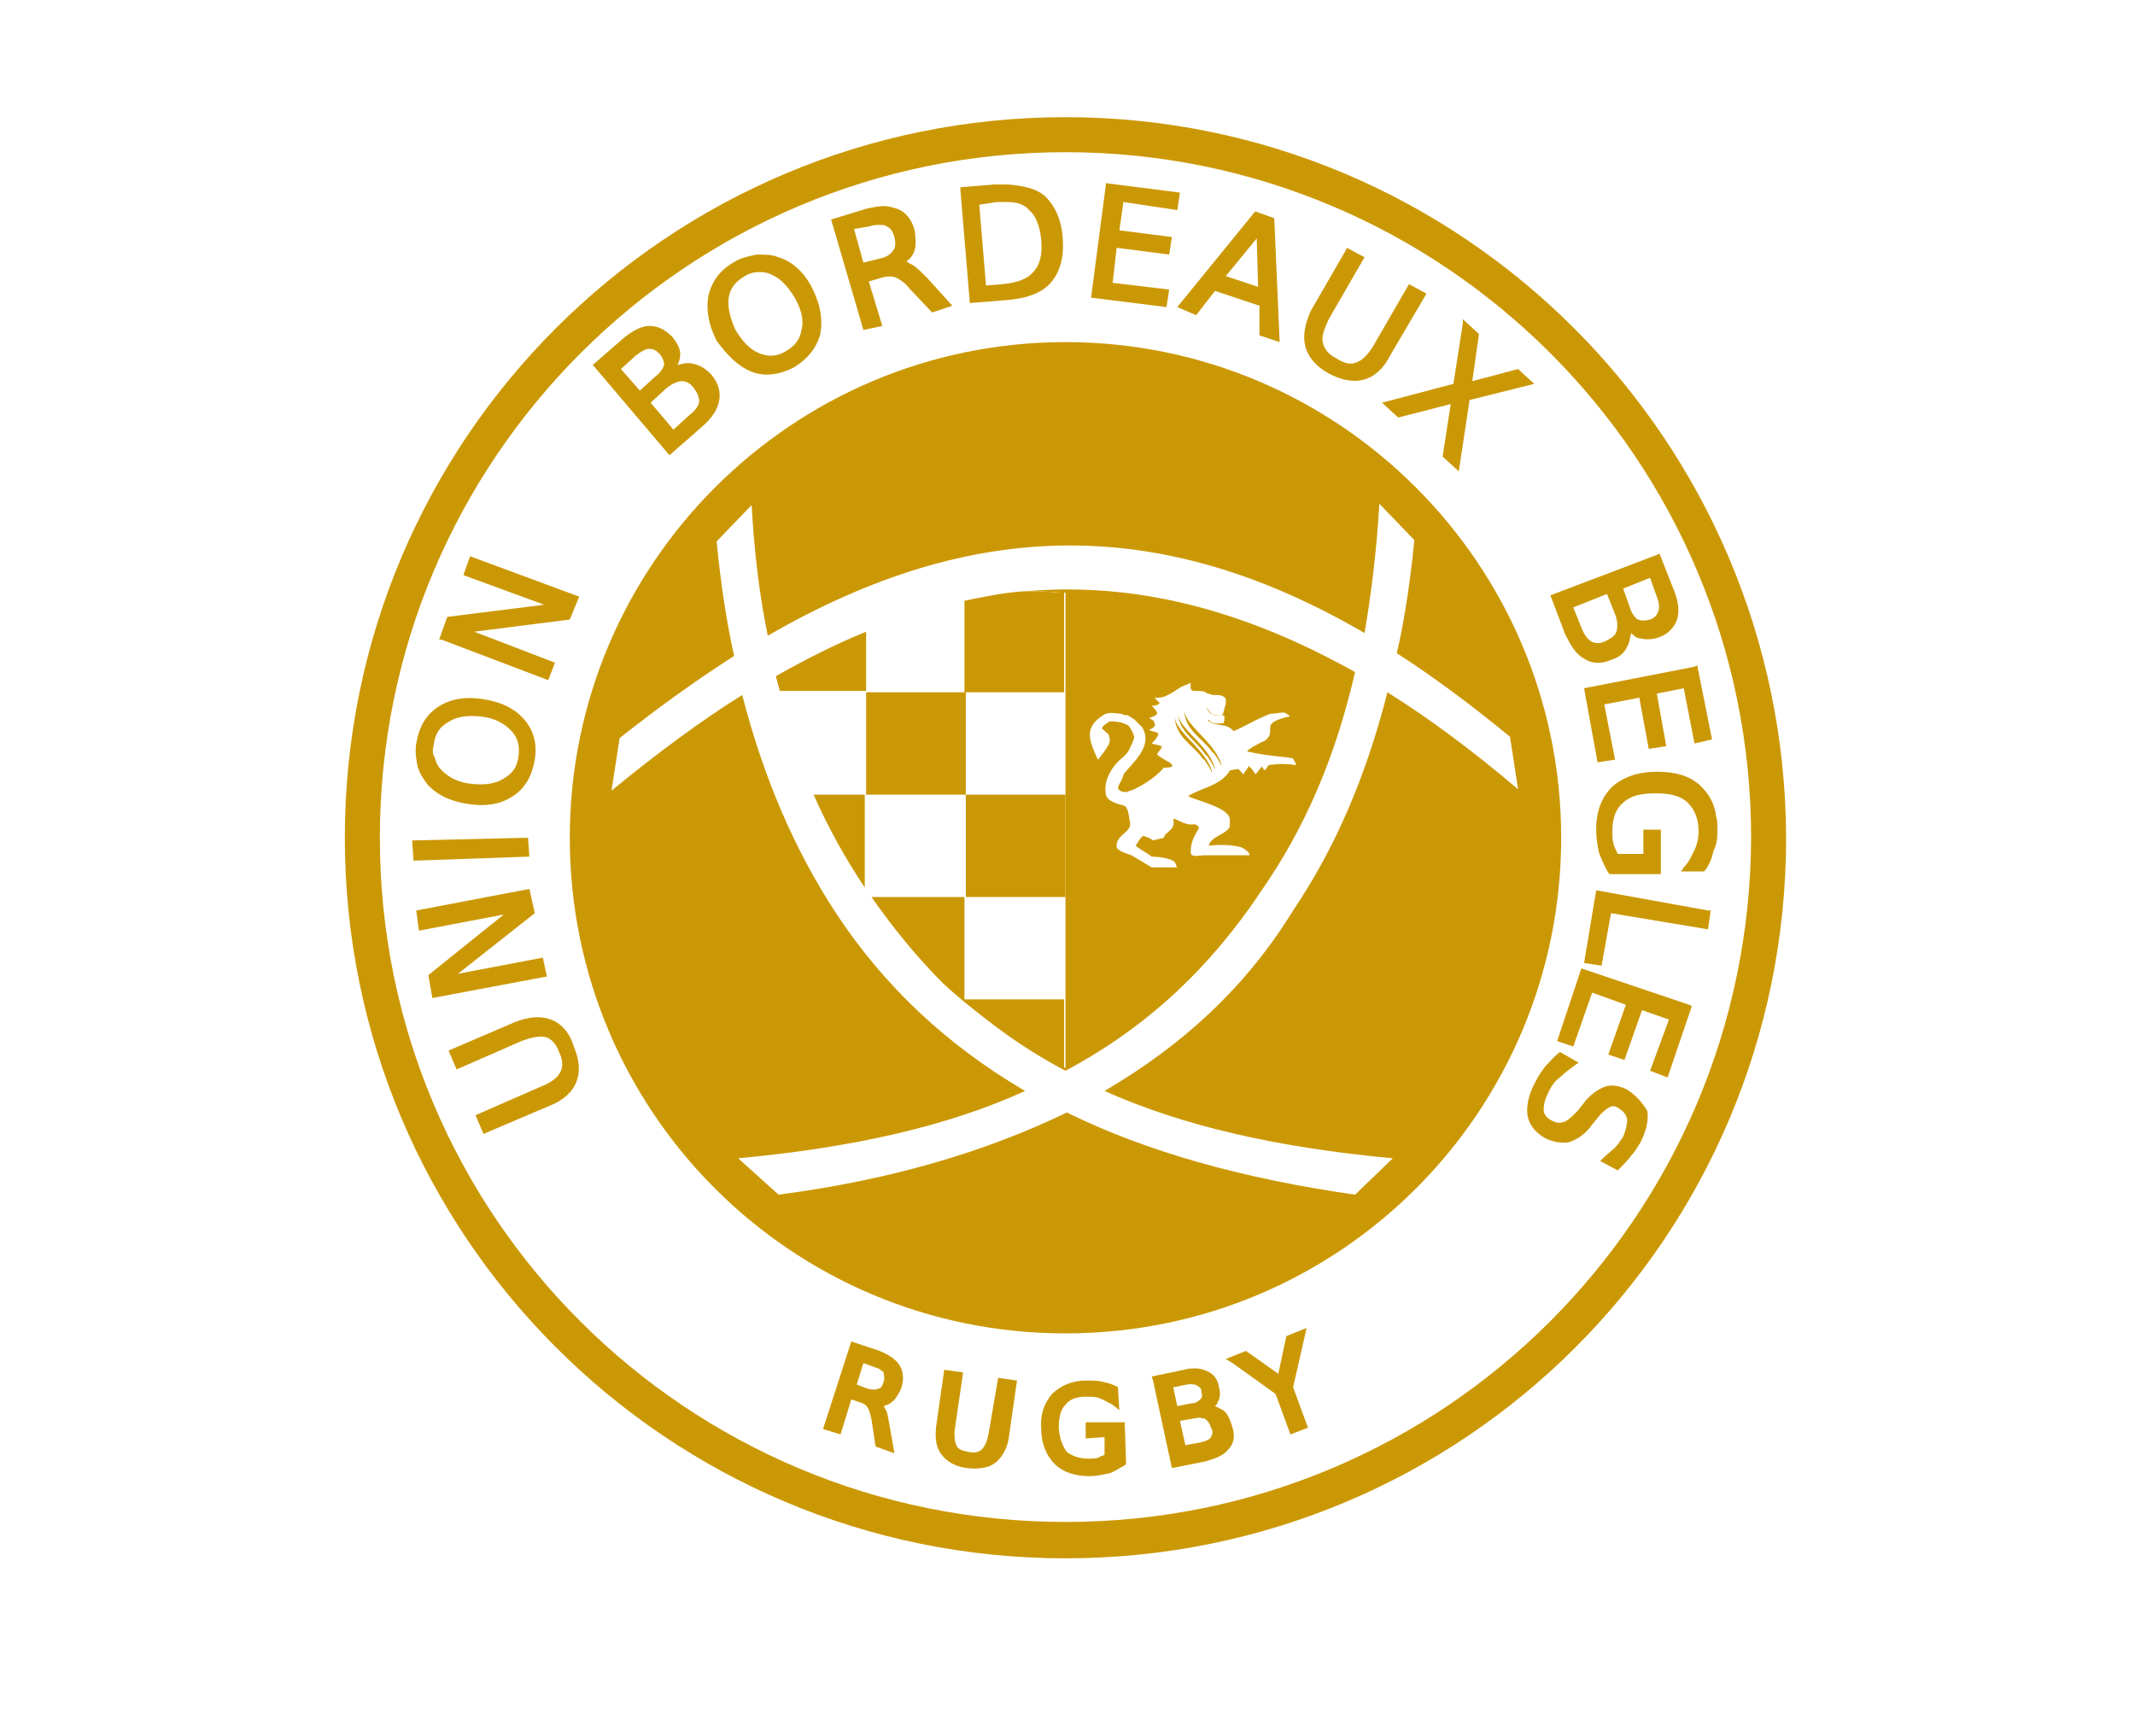 <?xml version="1.0" encoding="utf-8"?>
<!-- Generator: Adobe Illustrator 26.5.0, SVG Export Plug-In . SVG Version: 6.00 Build 0)  -->
<svg version="1.1" id="Calque_1" xmlns="http://www.w3.org/2000/svg" xmlns:xlink="http://www.w3.org/1999/xlink" x="0px" y="0px"
	 viewBox="0 0 158.5 128.9" style="enable-background:new 0 0 158.5 128.9;" xml:space="preserve">
<style type="text/css">
	.st0{fill:#CB9805;}
</style>
<path class="st0" d="M79.1,8.7c-29.5,0-53.5,23.9-53.5,53.5c0,29.5,23.9,53.5,53.5,53.5s53.5-23.9,53.5-53.5
	C132.5,32.7,108.6,8.7,79.1,8.7z M79.1,113C51,113,28.2,90.3,28.2,62.2c0-28.1,22.8-50.9,50.9-50.9s50.9,22.8,50.9,50.9
	C129.9,90.3,107.2,113,79.1,113z"/>
<path class="st0" d="M79.1,25.4c-20.3,0-36.8,16.5-36.8,36.8C42.3,82.5,58.7,99,79.1,99s36.8-16.5,36.8-36.8
	C115.9,41.9,99.4,25.4,79.1,25.4z M103.4,86l-2.8,2.7c-8.4-1.2-15.5-3.2-21.4-6.1c-6,2.9-13,5-21.4,6.1L54.8,86
	c8.6-0.8,15.6-2.4,21.3-5c-5.8-3.4-10.5-7.8-14.1-13.3c-3-4.6-5.3-9.9-6.9-16.1c-3.2,2-6.4,4.4-9.7,7.1l0.6-3.9
	c2.9-2.3,5.7-4.3,8.5-6.1c-0.6-2.7-1-5.5-1.3-8.5l2.6-2.7c0.2,3.6,0.6,6.8,1.2,9.7c15.2-8.8,29.2-9,44.3-0.2
	c0.5-2.9,0.9-6.1,1.1-9.6l2.6,2.7c-0.3,3-0.7,5.8-1.3,8.4c2.8,1.8,5.6,3.9,8.4,6.2l0.6,3.9c-3.3-2.8-6.5-5.2-9.7-7.2
	c-1.6,6.3-3.9,11.6-7,16.2C92.5,73.3,87.8,77.6,82,81C87.8,83.6,94.8,85.2,103.4,86z"/>
<path class="st0" d="M76.1,43.9c0.9,0,1.7,0,2.6,0.1c0.1,0,0.2,0,0.4,0v7.4V59v7.6v7.6v5.1c-3.3-1.9-6.3-3.9-9-6.4
	c2.6,2.6,5.6,4.8,9,6.6c6-3.2,10.7-7.6,14.5-13.3c3.2-4.6,5.5-9.8,7-16.3C92.2,45.2,84.2,43.2,76.1,43.9z M81.9,53.1
	c0.4-0.3,1.1-0.1,1.4-0.1c0.1,0.1,0.2,0.1,0.4,0.1c0.2,0.1,0.3,0.2,0.5,0.3c0.2,0.2,0.4,0.4,0.6,0.6c0.8,1.4-0.6,2.5-1.4,3.5
	c0,0,0,0,0,0.1c-0.2,0.4-0.2,0.5-0.3,0.6c-0.1,0.3-0.1,0.2-0.1,0.3c0,0,0,0.2,0.4,0.3c0.1,0,0.2,0,0.3,0c0.1-0.1,0.3-0.1,0.5-0.2
	c0.8-0.4,1.6-0.9,2.2-1.6c0.1,0,0.8,0,0.6-0.2c0,0,0-0.1-0.1-0.1c0,0,0-0.1-0.1-0.1c0,0-0.9-0.5-0.9-0.6c0.1-0.2,0.5-0.6,0.3-0.6
	c-0.2-0.1-0.4-0.1-0.7-0.2c0.1-0.1,0.7-0.7,0.4-0.8c-0.2-0.1-0.4-0.1-0.6-0.2c0.2-0.1,0.6-0.3,0.4-0.5c0-0.2-0.1-0.2-0.4-0.4
	c0.1,0,0.7-0.2,0.6-0.4c-0.1-0.2-0.2-0.3-0.4-0.5c0.2,0,0.4,0,0.6-0.2c-0.1-0.1-0.3-0.3-0.4-0.4c0.8,0.1,1.3-0.4,2-0.8
	c0.2-0.1,0.5-0.2,0.7-0.3c0,0.3-0.1,0.6,0.3,0.6c0.2,0,0.7,0,0.8,0.1c0.1,0.1,0.3,0.1,0.5,0.2c0.3,0,0.7,0,0.8,0.1
	C91,51.8,91,51.9,91,52c0,0.1,0,0.1,0,0.3c-0.1,0.2-0.1,0.4-0.2,0.7c0,0-0.1,0.1-0.2,0.1c-0.1,0-0.2,0-0.3,0c-0.1,0-0.2,0-0.3-0.1
	c-0.1,0-0.2-0.2-0.3-0.3c-0.1-0.2-0.1-0.1-0.1-0.1c-0.1-0.1,0.2,0.3,0.2,0.3c0.2,0.3,1.2,0.1,1.1,0.3c0,0.1,0,0.5-0.1,0.5
	c-0.3,0-0.8,0.1-1-0.2c-0.1-0.1-0.2,0-0.1,0c0.5,0.5,1.3,0.1,1.9,0.8c0.1-0.1,0.2-0.1,0.4-0.2c0.8-0.4,1.5-0.8,2.3-1.1
	c0.3,0,0.7-0.1,1-0.1c0.1,0,0.6,0.3,0.4,0.3c-0.4,0.1-1.4,0.3-1.4,0.8c0,0.5,0,0.7-0.4,1c-0.3,0.1-1.4,0.7-1.3,0.8
	c0.9,0.2,1.7,0.3,2.6,0.4c0.3,0,0.6,0.1,0.8,0.1c0,0.1,0.3,0.5,0.2,0.5c-0.7-0.1-1.3-0.1-2,0c-0.1,0.1-0.2,0.3-0.3,0.4
	c-0.1-0.1-0.2-0.2-0.2-0.3c-0.2,0.2-0.3,0.4-0.5,0.6c0-0.1-0.5-0.7-0.5-0.6c-0.1,0.2-0.3,0.4-0.4,0.6c-0.1-0.1-0.3-0.4-0.4-0.4
	l-0.6,0.1c-0.6,1.1-2.1,1.3-3.1,1.9c0.1,0,0.1,0.1,0.2,0.1c0.7,0.3,2.8,0.8,2.9,1.6c0,0.2,0,0.4,0,0.6c-0.4,0.6-1.1,0.6-1.5,1.2
	c0,0.1,0,0.1-0.1,0.2c0.7-0.1,1.7-0.1,2.4,0.1c0.2,0,0.9,0.6,0.6,0.6c-1.1,0-2.2,0-3.3,0c-0.3,0-1,0.2-1-0.2c0-0.8,0.2-1.1,0.6-1.8
	c0-0.1,0-0.1-0.1-0.2c-0.1,0-0.1-0.1-0.2-0.1c-0.6,0.1-1-0.2-1.5-0.4c0,0-0.1,0-0.1,0c0.2,0.9-0.6,0.9-0.7,1.4
	c-0.3,0.1-0.5,0.1-0.8,0.2c-0.1-0.1-0.7-0.4-0.8-0.3c-0.2,0.2-0.3,0.4-0.5,0.7c0.4,0.3,0.8,0.5,1.2,0.8c0.4,0,1.4,0.1,1.7,0.4
	c0.1,0.1,0.1,0.3,0.2,0.4c-0.6,0-1.2,0-1.9,0c-0.5-0.3-1-0.6-1.5-0.9c-0.3-0.1-1-0.3-1.1-0.6c-0.1-0.9,1.1-1.1,1-1.8
	c-0.1-0.4-0.1-1.2-0.5-1.3c-0.4-0.1-1.2-0.3-1.3-0.8c-0.2-1,0.4-2.1,1.3-2.8c0.2-0.2,0.4-0.4,0.5-0.7c0.1-0.2,0.2-0.4,0.3-0.7
	c0-0.3-0.2-0.6-0.4-0.9c-0.1-0.1-0.2-0.1-0.4-0.2c-0.2-0.1-1-0.2-1.1-0.1c-0.2,0.2-0.4,0.2-0.5,0.5c0.2,0.1,0.3,0.3,0.5,0.4
	c0,0.2,0.2,0.4,0,0.8c-0.3,0.5-0.4,0.6-0.7,1c0,0-0.1,0.1-0.1,0.1C81,55.2,80.3,54.1,81.9,53.1z"/>
<path class="st0" d="M79,74.2h-7.4v-7.6h-6.9c1.6,2.3,3.4,4.5,5.3,6.4c2.7,2.5,5.7,4.5,9,6.4V74.2z"/>
<path class="st0" d="M60.4,59c1.1,2.5,2.4,4.8,3.8,6.9V59H60.4z"/>
<path class="st0" d="M79,51.4V44c-0.1,0-0.2,0-0.4,0c-0.9-0.1-1.7-0.1-2.6-0.1c-1.5,0.1-2.9,0.4-4.4,0.7v6.8H79z"/>
<rect x="71.7" y="59" class="st0" width="7.4" height="7.6"/>
<path class="st0" d="M64.3,46.9c-2.2,0.9-4.4,2-6.7,3.3c0.1,0.4,0.2,0.8,0.3,1.1h6.4V46.9z"/>
<rect x="64.3" y="51.4" class="st0" width="7.4" height="7.6"/>
<path class="st0" d="M89.4,55.9c0,0,0.1,0.2,0.2,0.2c0.2,0.3,0.3,0.4,0.6,1c-0.1-0.5-0.4-1-0.8-1.5c-0.8-1-1.9-1.8-2-2.7
	c0,0,0,0,0,0C87.6,54.4,88.7,54.9,89.4,55.9z"/>
<path class="st0" d="M89.2,56.2c0,0,0.1,0.2,0.2,0.2c0.2,0.3,0.3,0.4,0.6,1c-0.1-0.5-0.4-1-0.8-1.5c-0.8-1-1.9-1.8-2-2.7
	c0,0,0,0,0,0C87.3,54.7,88.4,55.2,89.2,56.2z"/>
<path class="st0" d="M89.9,55.7c0,0,0.1,0.2,0.2,0.2c0.2,0.3,0.3,0.4,0.6,1c-0.1-0.5-0.4-1-0.8-1.5c-0.8-1-1.9-1.8-2-2.7
	c0,0,0,0,0,0C88,54.2,89.1,54.7,89.9,55.7z"/>
<path class="st0" d="M49.7,33.8l2.4-2.1c0.7-0.6,1.2-1.3,1.3-2c0.1-0.7-0.1-1.3-0.6-1.9c-0.4-0.4-0.8-0.7-1.4-0.8
	c-0.4-0.1-0.7,0-1.1,0.1c0.1-0.2,0.2-0.5,0.2-0.8c0-0.4-0.2-0.8-0.6-1.3c-0.5-0.5-1-0.8-1.7-0.8c-0.6,0-1.3,0.4-1.9,0.9l-2.3,2
	l0.1,0.1L49.7,33.8z M50.6,28.3L50.6,28.3L50.6,28.3L50.6,28.3L50.6,28.3c0.3,0,0.6,0.1,0.9,0.5c0.3,0.4,0.4,0.7,0.4,1
	c0,0.3-0.3,0.7-0.7,1L50,31.9l-1.7-2l1.2-1.1C49.9,28.5,50.3,28.3,50.6,28.3z M47.2,26.4c0.4-0.3,0.7-0.5,1-0.5l0,0h0h0h0
	c0.3,0,0.5,0.1,0.8,0.4c0.2,0.3,0.3,0.5,0.3,0.8c-0.1,0.3-0.3,0.6-0.7,0.9l-1.1,1l-1.4-1.6L47.2,26.4z"/>
<path class="st0" d="M55.8,27.6L55.8,27.6L55.8,27.6c1,0.4,2.1,0.2,3.1-0.3c1-0.6,1.7-1.4,2-2.5v0c0.2-1.1,0-2.2-0.6-3.4
	c-0.6-1.2-1.5-2-2.5-2.3h0c-0.5-0.2-1-0.2-1.6-0.2c-0.5,0.1-1.1,0.2-1.6,0.5c-1.1,0.6-1.7,1.4-2,2.5c-0.2,1.1,0,2.2,0.6,3.4
	C54,26.4,54.8,27.2,55.8,27.6z M54.1,22.1c0.1-0.7,0.5-1.2,1.2-1.6c0.3-0.2,0.7-0.3,1-0.3v0c0.3,0,0.6,0,1,0.2h0l0,0
	c0.7,0.3,1.2,0.9,1.7,1.7c0.5,0.9,0.7,1.7,0.5,2.4v0v0c-0.1,0.7-0.5,1.2-1.2,1.6c-0.7,0.4-1.3,0.4-2,0.1l0,0
	c-0.7-0.3-1.2-0.9-1.7-1.7C54.2,23.6,54,22.8,54.1,22.1z"/>
<path class="st0" d="M65.5,24.2l-1-3.3l1-0.3c0.4-0.1,0.7-0.1,1,0l0,0h0c0.2,0.1,0.6,0.3,1,0.8l0,0l1.7,1.8l1.5-0.5l-1.9-2.1l0,0
	c-0.4-0.4-0.7-0.7-1-0.9c-0.2-0.1-0.4-0.2-0.5-0.3c0.3-0.2,0.5-0.5,0.6-0.8v0c0.1-0.4,0.1-0.9,0-1.5c-0.2-0.8-0.7-1.4-1.3-1.6
	c-0.3-0.1-0.7-0.2-1-0.2h0c-0.4,0-0.8,0.1-1.3,0.2l-2.6,0.8l2.4,8.2L65.5,24.2z M64.6,16.8c0.2-0.1,0.5-0.1,0.7-0.1
	c0.2,0,0.4,0,0.5,0.1l0,0l0,0c0.3,0.1,0.5,0.4,0.6,0.8c0.1,0.4,0.1,0.8-0.1,1c-0.2,0.3-0.5,0.5-1,0.6l-1.2,0.3l-0.7-2.5L64.6,16.8z"
	/>
<path class="st0" d="M72,22.5l2.5-0.2c1.6-0.1,2.8-0.5,3.5-1.3c0.7-0.8,1-1.9,0.9-3.3c-0.1-1.4-0.6-2.5-1.4-3.2l0,0
	c-0.6-0.5-1.5-0.7-2.6-0.8c-0.4,0-0.7,0-1.1,0l-2.5,0.2l0,0.2L72,22.5z M74,15c0.3,0,0.5,0,0.8,0c0.7,0,1.3,0.2,1.6,0.6l0,0l0,0
	c0.5,0.4,0.8,1.2,0.9,2.2c0.1,1.1-0.1,1.9-0.6,2.4v0l0,0c-0.4,0.5-1.2,0.8-2.3,0.9l-1.2,0.1l-0.5-6L74,15z"/>
<polygon class="st0" points="86.8,21.5 82.6,21 82.9,18.4 86.8,18.9 87,17.6 83.1,17.1 83.4,15 87.4,15.6 87.6,14.3 82.1,13.6 
	82.1,13.7 81,22.1 86.6,22.8 "/>
<path class="st0" d="M88.8,23.4l1.4-1.8l3.3,1.1l0,2.2l1.5,0.5l-0.4-9.2l-1.4-0.5l-0.1,0.1l-5.7,7L88.8,23.4z M93.3,17.7l0.1,3.6
	L91,20.5L93.3,17.7z"/>
<path class="st0" d="M96.9,25.7L96.9,25.7c0.2,0.8,0.8,1.5,1.7,2c0.9,0.5,1.8,0.7,2.6,0.5c0.8-0.2,1.5-0.8,2-1.8l2.7-4.6l-1.3-0.7
	l-2.6,4.5c-0.4,0.7-0.9,1.2-1.3,1.3c0,0,0,0,0,0c-0.4,0.2-0.9,0.1-1.5-0.3c-0.6-0.3-0.9-0.7-1-1.2c-0.1-0.4,0.1-1,0.5-1.8l2.6-4.5
	l-1.3-0.7l0,0l-0.1,0.2l-2.6,4.5C96.9,24,96.7,24.9,96.9,25.7L96.9,25.7z"/>
<polygon class="st0" points="103.8,31 107.7,30 107.1,33.9 108.3,35 109.1,29.7 113.9,28.5 112.7,27.4 109.3,28.3 109.8,24.8 
	108.6,23.7 108.6,24 107.9,28.5 102.6,29.9 "/>
<path class="st0" d="M40.9,75.7c-0.8-0.3-1.7-0.2-2.7,0.2l-4.9,2.1h0l0.6,1.4l4.8-2.1c0.8-0.3,1.4-0.4,1.8-0.3l0,0
	c0.4,0.1,0.8,0.5,1,1.1c0.3,0.6,0.3,1.1,0.1,1.5c-0.2,0.4-0.7,0.8-1.5,1.1l-4.8,2.1l0.6,1.4l0.2-0.1l4.7-2c1-0.4,1.7-1,2-1.8l0,0
	c0.3-0.8,0.2-1.6-0.2-2.6C42.3,76.7,41.7,76,40.9,75.7z"/>
<polygon class="st0" points="40.3,71.1 34,72.3 39.7,67.8 39.3,66 30.9,67.6 31.1,69.1 37.4,67.9 31.8,72.4 32.1,74.1 40.6,72.5 "/>
<polygon class="st0" points="39.2,62.2 30.6,62.4 30.7,63.9 30.8,63.9 39.3,63.6 "/>
<path class="st0" d="M31.7,58.2c0.7,0.8,1.7,1.3,3.1,1.5c1.3,0.2,2.4,0,3.3-0.6l0,0c0.9-0.6,1.4-1.5,1.6-2.7c0.2-1.2-0.1-2.2-0.8-3
	c-0.7-0.8-1.7-1.3-3.1-1.5c-1.3-0.2-2.4,0-3.3,0.6c-0.9,0.6-1.4,1.5-1.6,2.7c-0.1,0.6,0,1.2,0.1,1.7C31.1,57.3,31.4,57.8,31.7,58.2z
	 M32.2,55.3c0.1-0.8,0.4-1.3,1.1-1.7l0,0l0,0c0.6-0.4,1.4-0.5,2.4-0.4c1,0.1,1.7,0.5,2.2,1l0,0c0.5,0.5,0.7,1.1,0.6,1.9
	c-0.1,0.8-0.4,1.3-1.1,1.7c-0.6,0.4-1.4,0.5-2.4,0.4c-1-0.1-1.7-0.5-2.2-1c-0.3-0.3-0.4-0.5-0.5-0.9v0l0,0c0,0,0,0,0,0
	C32.1,56,32.1,55.7,32.2,55.3z"/>
<polygon class="st0" points="32.2,56.3 32.2,56.3 32.2,56.3 "/>
<polygon class="st0" points="40.7,50.5 41.2,49.2 35.2,46.9 42.3,46 43,44.3 34.9,41.3 34.4,42.7 40.4,44.9 33.2,45.8 32.6,47.5 
	32.8,47.5 "/>
<path class="st0" d="M117.6,48.9c0.6,0.4,1.3,0.4,2,0.1c0.6-0.2,1-0.5,1.2-1c0.2-0.3,0.2-0.7,0.3-1c0.2,0.2,0.4,0.4,0.7,0.4
	c0.4,0.1,0.9,0.1,1.4-0.1c0.6-0.2,1.1-0.7,1.3-1.3c0.2-0.6,0.1-1.3-0.2-2.1l-1.1-2.8l-0.2,0.1l-7.9,3l1.1,2.9
	C116.6,47.9,117,48.6,117.6,48.9z M122.5,42.9l0.5,1.4c0.2,0.5,0.2,0.9,0.1,1.1l0,0l0,0c-0.1,0.3-0.3,0.5-0.6,0.6
	c-0.4,0.1-0.6,0.1-0.9,0c-0.2-0.1-0.5-0.5-0.6-0.9l-0.5-1.4L122.5,42.9z M119.3,44.1l0.6,1.5c0.2,0.5,0.2,1,0.1,1.3l0,0l0,0
	c-0.1,0.3-0.4,0.5-0.8,0.7c-0.4,0.2-0.8,0.2-1.1,0c0,0,0,0,0,0s0,0,0,0c-0.3-0.2-0.5-0.5-0.7-1l-0.6-1.5L119.3,44.1z"/>
<polygon class="st0" points="118.6,56.6 119.9,56.4 119.1,52.3 121.7,51.8 122.4,55.6 123.7,55.4 123,51.5 125,51.1 125.8,55.2 
	127.1,54.9 126,49.4 125.8,49.5 117.6,51.1 "/>
<path class="st0" d="M127.5,61.5c0-0.3,0-0.6-0.1-0.9c-0.1-0.9-0.5-1.6-1.1-2.2c-0.8-0.8-1.9-1.1-3.3-1.1c-1.4,0-2.5,0.4-3.3,1.1
	l0,0l0,0c-0.8,0.8-1.2,1.8-1.2,3.2c0,0.6,0.1,1.2,0.2,1.7l0,0l0,0c0.2,0.5,0.4,1,0.7,1.5l0.1,0.1l3.8,0l0-3.3l-1.3,0l0,1.8l-1.9,0
	c-0.1-0.2-0.2-0.4-0.3-0.7c-0.1-0.3-0.1-0.6-0.1-1c0-1,0.3-1.7,0.8-2.1l0,0c0,0,0,0,0,0c0.5-0.5,1.3-0.7,2.4-0.7
	c1.1,0,1.9,0.2,2.4,0.7l0,0c0.5,0.5,0.8,1.2,0.8,2.1c0,0.5-0.1,1-0.3,1.4c-0.2,0.4-0.4,0.9-0.8,1.3l-0.2,0.3l1.7,0l0.1-0.1
	c0.3-0.4,0.5-0.9,0.6-1.4l0,0C127.5,62.6,127.5,62.1,127.5,61.5z"/>
<polygon class="st0" points="118.5,66.1 117.6,71.5 118.9,71.7 119.6,67.8 126.8,69 127,67.6 126.8,67.6 "/>
<polygon class="st0" points="117.4,71.9 115.6,77.3 116.8,77.7 118.2,73.7 120.7,74.6 119.4,78.3 120.6,78.7 121.9,75 123.9,75.7 
	122.5,79.5 123.8,80 125.6,74.7 125.4,74.6 "/>
<path class="st0" d="M120.8,80.9c-0.6-0.3-1.2-0.4-1.7-0.2c-0.5,0.2-1.1,0.6-1.6,1.3l0,0l-0.4,0.5c-0.4,0.4-0.7,0.7-1,0.8l0,0l0,0
	c-0.3,0.1-0.5,0.1-0.9-0.1c-0.4-0.2-0.6-0.5-0.6-0.8c0-0.4,0.1-0.8,0.4-1.4c0.2-0.4,0.4-0.7,0.8-1c0.3-0.3,0.7-0.6,1.1-0.9l0.3-0.2
	l-1.4-0.8l-0.1,0.1c-0.4,0.3-0.7,0.7-1,1c-0.3,0.4-0.5,0.7-0.7,1.1c-0.5,0.9-0.7,1.8-0.6,2.5c0.1,0.7,0.6,1.3,1.3,1.7
	c0.6,0.3,1.2,0.4,1.8,0.3l0,0c0.6-0.2,1.2-0.6,1.7-1.3l0.4-0.5l0,0c0.4-0.5,0.7-0.7,0.9-0.8c0.2-0.1,0.4-0.1,0.7,0.1
	c0.3,0.2,0.5,0.4,0.6,0.8c0,0.4-0.1,0.8-0.3,1.3c-0.2,0.3-0.4,0.6-0.6,0.8c-0.3,0.3-0.6,0.5-0.9,0.8l-0.2,0.2l1.3,0.7l0.1-0.1
	c0.3-0.3,0.6-0.6,0.9-1c0.3-0.3,0.5-0.7,0.7-1c0.4-0.8,0.6-1.6,0.5-2.3C121.9,81.8,121.4,81.3,120.8,80.9z"/>
<polygon class="st0" points="122,82.5 122,82.5 122,82.5 "/>
<path class="st0" d="M65.3,100.3l-2.1-0.7l0,0l-2.1,6.5l1.3,0.4l0.8-2.6l0.6,0.2c0.3,0.1,0.5,0.2,0.6,0.4l0,0l0,0
	c0.1,0.1,0.2,0.4,0.3,0.9l0,0l0.3,2l1.4,0.5l-0.4-2.3c-0.1-0.4-0.1-0.8-0.3-1c0-0.1-0.1-0.2-0.1-0.2c0.2-0.1,0.4-0.1,0.6-0.3
	c0.3-0.2,0.5-0.6,0.7-1c0.2-0.6,0.2-1.2-0.1-1.7C66.5,100.9,66,100.6,65.3,100.3z M65.6,102.6c-0.1,0.3-0.2,0.5-0.4,0.5
	c-0.2,0.1-0.4,0.1-0.8,0l-0.8-0.3l0.5-1.6l0,0l0.8,0.3c0.4,0.1,0.6,0.3,0.7,0.4l0,0l0,0C65.6,102.1,65.7,102.3,65.6,102.6z"/>
<path class="st0" d="M73.4,106.4c-0.1,0.6-0.3,1-0.5,1.2c0,0,0,0,0,0c-0.2,0.2-0.5,0.3-1,0.2c-0.5-0.1-0.8-0.2-0.9-0.5l0,0
	c-0.1-0.2-0.2-0.7-0.1-1.3l0.6-4.1l-1.4-0.2l-0.6,4.2c-0.1,0.9,0,1.6,0.4,2.1l0,0l0,0c0.4,0.5,1,0.9,1.9,1c0.8,0.1,1.6,0,2.1-0.4
	l0,0c0.5-0.4,0.9-1.1,1-1.9l0.6-4.2l-1.4-0.2L73.4,106.4z"/>
<path class="st0" d="M80.6,105.6l0,1.2l1.4-0.1l0,1.3c-0.1,0.1-0.3,0.1-0.4,0.2c-0.2,0.1-0.5,0.1-0.8,0.1c-0.7,0-1.2-0.2-1.6-0.5
	c-0.3-0.4-0.5-0.9-0.6-1.7c0-0.8,0.1-1.4,0.5-1.8l0,0c0,0,0,0,0,0c0.3-0.4,0.8-0.6,1.5-0.6c0.4,0,0.7,0,1,0.1c0.3,0.1,0.6,0.3,1,0.5
	l0.5,0.4l-0.1-1.6L83,103c-0.3-0.2-0.7-0.3-1.1-0.4h0c-0.4-0.1-0.8-0.1-1.3-0.1h0c-1,0-1.9,0.4-2.5,1c-0.6,0.7-0.9,1.6-0.8,2.6
	c0,1.1,0.4,2,1,2.6l0,0l0,0c0.6,0.6,1.5,0.9,2.6,0.9c0.5,0,0.9-0.1,1.4-0.2l0,0l0,0c0.4-0.1,0.8-0.4,1.2-0.6l0.1-0.1l-0.1-3.1
	L80.6,105.6z"/>
<path class="st0" d="M90.8,104.7c-0.2-0.1-0.4-0.2-0.6-0.3c0.1-0.1,0.2-0.2,0.2-0.3c0.2-0.3,0.2-0.7,0.1-1.1c-0.1-0.6-0.4-1-0.9-1.2
	c-0.2-0.1-0.5-0.2-0.8-0.2c-0.3,0-0.6,0-0.9,0.1l-2.4,0.5l0.1,0.3l1.4,6.5l2.5-0.5c0.7-0.2,1.3-0.4,1.7-0.9c0.4-0.4,0.5-1,0.3-1.6
	C91.3,105.3,91.1,104.9,90.8,104.7z M87.1,103l1-0.2c0.2,0,0.3-0.1,0.5,0l0,0c0.1,0,0.2,0,0.3,0.1l0,0l0,0c0.2,0.1,0.3,0.2,0.3,0.5
	c0.1,0.3,0,0.4-0.1,0.5c-0.1,0.1-0.3,0.3-0.7,0.3l-1,0.2L87.1,103z M89.9,106.7c-0.1,0.2-0.4,0.3-0.8,0.4l-1.1,0.2l-0.4-1.8l1.1-0.2
	c0.2,0,0.4-0.1,0.5,0h0h0h0h0c0.1,0,0.3,0,0.3,0.1l0,0l0,0c0.2,0.1,0.3,0.3,0.4,0.6C90.1,106.3,90,106.5,89.9,106.7z"/>
<polygon class="st0" points="97,98.6 95.5,99.2 94.9,102 92.5,100.3 91,100.9 91.5,101.2 94.7,103.5 95.8,106.5 97.1,106 96,103 "/>
</svg>
